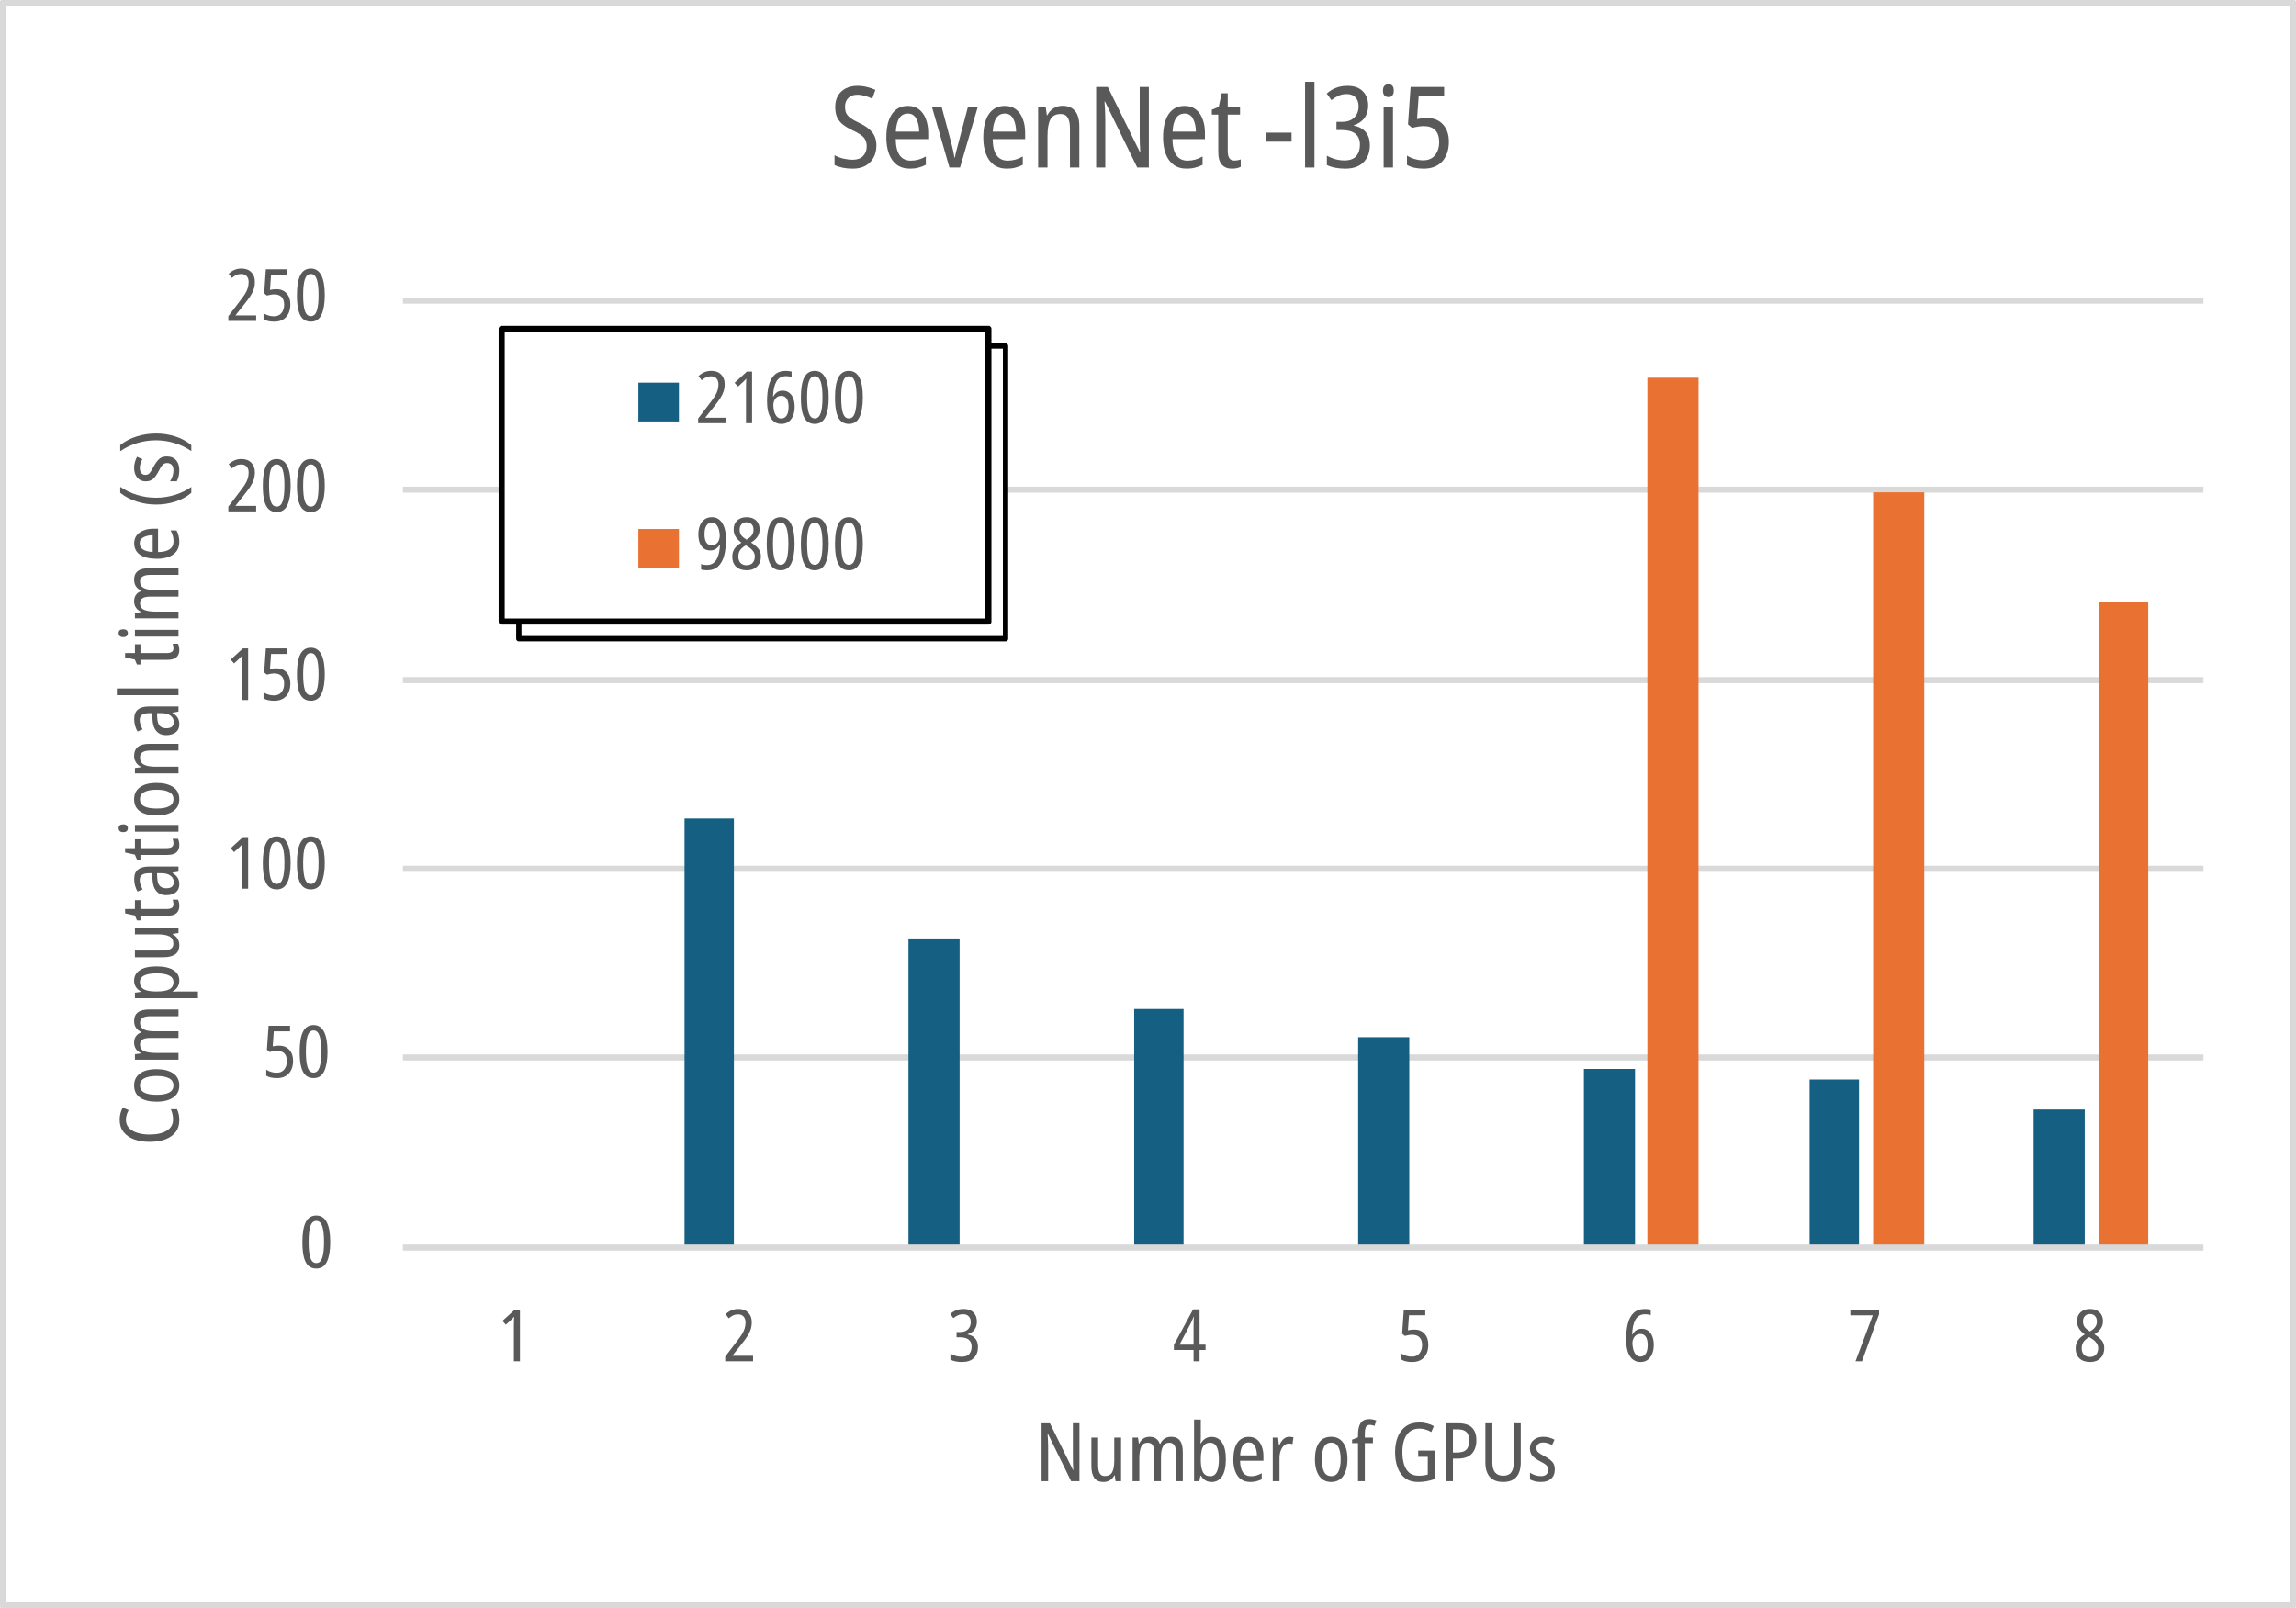<?xml version="1.0" encoding="UTF-8" standalone="no"?>
<svg
   width="1302"
   height="912"
   xml:space="preserve"
   overflow="hidden"
   version="1.1"
   id="svg52696"
   sodipodi:docname="sevennet-l3i5_time_en.svg"
   inkscape:version="1.2.1 (9c6d41e410, 2022-07-14)"
   xmlns:inkscape="http://www.inkscape.org/namespaces/inkscape"
   xmlns:sodipodi="http://sodipodi.sourceforge.net/DTD/sodipodi-0.dtd"
   xmlns="http://www.w3.org/2000/svg"
   xmlns:svg="http://www.w3.org/2000/svg"><sodipodi:namedview
     id="namedview52698"
     pagecolor="#ffffff"
     bordercolor="#666666"
     borderopacity="1.0"
     inkscape:showpageshadow="2"
     inkscape:pageopacity="0.0"
     inkscape:pagecheckerboard="0"
     inkscape:deskcolor="#d1d1d1"
     showgrid="false"
     inkscape:zoom="0.97465438"
     inkscape:cx="650.487"
     inkscape:cy="457.08511"
     inkscape:window-width="680"
     inkscape:window-height="480"
     inkscape:window-x="416"
     inkscape:window-y="416"
     inkscape:window-maximized="0"
     inkscape:current-layer="svg52696" /><defs
     id="defs52568"><filter
       id="fx0"
       x="-10%"
       y="-10%"
       width="120%"
       height="120%"
       filterUnits="userSpaceOnUse"
       primitiveUnits="userSpaceOnUse"><feComponentTransfer
         color-interpolation-filters="sRGB"
         id="feComponentTransfer52557"><feFuncR
           type="discrete"
           tableValues="0 0"
           id="feFuncR52549" /><feFuncG
           type="discrete"
           tableValues="0 0"
           id="feFuncG52551" /><feFuncB
           type="discrete"
           tableValues="0 0"
           id="feFuncB52553" /><feFuncA
           type="linear"
           slope="0.4"
           intercept="0"
           id="feFuncA52555" /></feComponentTransfer><feGaussianBlur
         stdDeviation="6.111 6.111"
         id="feGaussianBlur52559" /></filter><clipPath
       id="clip1"><rect
         x="4650"
         y="5757"
         width="1302"
         height="912"
         id="rect52562" /></clipPath><clipPath
       id="clip2"><path
         d="M4934.5 5943.5 4934.5 6109.5 5210.5 6109.5 5210.5 5943.5ZM4650 5757 5952 5757 5952 6669 4650 6669Z"
         fill-rule="evenodd"
         clip-rule="evenodd"
         id="path52565" /></clipPath></defs><g
     clip-path="url(#clip1)"
     transform="translate(-4650 -5757)"
     id="g52694"><path
       id="rect52570"
       style="fill:#ffffff"
       d="m 4651,5758 h 1299 v 909 H 4651 Z" /><g
       id="g52574"><path
         style="color:#000000;fill:#d9d9d9;stroke-linejoin:round;stroke-miterlimit:10;-inkscape-stroke:none"
         d="m 4878.5,5925.781 v 3.438 h 1021 v -3.438 z m 0,107.199 v 3.438 h 1021 v -3.438 z m 0,108 v 3.438 h 1021 v -3.438 z m 0,107.012 v 3.438 h 1021 v -3.438 z m 0,107 v 3.438 h 1021 v -3.438 z"
         id="path52572" /></g><g
       id="g52578"><path
         d="M5038.17 6221.2 5066.17 6221.2 5066.17 6464 5038.17 6464ZM5165.17 6289.21 5194.17 6289.21 5194.17 6464 5165.17 6464ZM5293.17 6329.21 5321.17 6329.21 5321.17 6464 5293.17 6464ZM5420.18 6345.21 5449.18 6345.21 5449.18 6464 5420.18 6464ZM5548.18 6363.21 5577.18 6363.21 5577.18 6464 5548.18 6464ZM5676.19 6369.21 5704.19 6369.21 5704.19 6464 5676.19 6464ZM5803.19 6386.21 5832.19 6386.21 5832.19 6464 5803.19 6464Z"
         fill="#156082"
         id="path52576" /></g><g
       id="g52582"><path
         d="M5584.18 5971.2 5613.18 5971.2 5613.18 6464 5584.18 6464ZM5712.19 6036.2 5741.19 6036.2 5741.19 6464 5712.19 6464ZM5840.19 6098.2 5868.19 6098.2 5868.19 6464 5840.19 6464Z"
         fill="#E97132"
         id="path52580" /></g><g
       id="g52586"><path
         style="color:#000000;fill:#d9d9d9;fill-rule:evenodd;stroke-linejoin:round;stroke-miterlimit:10;-inkscape-stroke:none"
         d="m 4878.5,6462.781 v 3.438 h 1021 v -3.438 z"
         id="path52584" /></g><g
       id="g52590"><g
         aria-label="0"
         transform="matrix(1 0 0 1 4819.72 6476)"
         id="text52588"
         style="font-stretch:semi-condensed;font-size:41px;font-family:'Aptos Narrow', 'Aptos Narrow_MSFontService', sans-serif;fill:#595959"><path
           d="m 17.548,-14.637 q 0,7.093 -1.845,11.07 Q 13.858,0.41 9.635,0.41 7.093,0.41 5.33,-1.025 3.567,-2.501 2.665,-5.781 1.763,-9.102 1.763,-14.637 q 0,-7.462 1.886,-11.234 1.927,-3.813 5.986,-3.813 3.977,0 5.945,3.813 1.968,3.813 1.968,11.234 z m -12.259,0 q 0,6.027 0.984,8.979 1.025,2.952 3.362,2.952 2.337,0 3.362,-2.952 1.025,-2.993 1.025,-8.979 0,-5.986 -1.025,-8.979 -1.025,-2.993 -3.362,-2.993 -2.337,0 -3.362,2.993 -0.984,2.952 -0.984,8.979 z"
           id="path52824" /></g></g><g
       id="g52594"><g
         aria-label="50"
         transform="matrix(1 0 0 1 4798.82 6368)"
         id="text52592"
         style="font-stretch:semi-condensed;font-size:41px;font-family:'Aptos Narrow', 'Aptos Narrow_MSFontService', sans-serif;fill:#595959"><path
           d="m 9.43,-17.999 q 3.69,0 5.822,2.378 2.132,2.337 2.132,6.232 0,4.428 -2.378,7.134 Q 12.628,0.41 8.2,0.41 4.428,0.41 2.173,-0.943 v -3.403 q 1.271,0.82 2.829,1.271 1.558,0.451 3.034,0.451 2.829,0 4.305,-1.845 1.517,-1.845 1.517,-4.756 0,-2.87 -1.435,-4.346 -1.435,-1.476 -4.182,-1.476 -1.025,0 -2.132,0.205 -1.107,0.164 -2.05,0.451 l -1.517,-1.271 0.943,-13.612 h 12.177 v 3.157 H 6.437 l -0.615,8.528 q 0.82,-0.164 1.722,-0.287 0.943,-0.123 1.886,-0.123 z"
           id="path52827" /><path
           d="m 36.9,-14.637 q 0,7.093 -1.845,11.07 -1.845,3.977 -6.068,3.977 -2.542,0 -4.305,-1.435 -1.763,-1.476 -2.665,-4.756 -0.902,-3.321 -0.902,-8.856 0,-7.462 1.886,-11.234 1.927,-3.813 5.986,-3.813 3.977,0 5.945,3.813 1.968,3.813 1.968,11.234 z m -12.259,0 q 0,6.027 0.984,8.979 1.025,2.952 3.362,2.952 2.337,0 3.362,-2.952 1.025,-2.993 1.025,-8.979 0,-5.986 -1.025,-8.979 -1.025,-2.993 -3.362,-2.993 -2.337,0 -3.362,2.993 -0.984,2.952 -0.984,8.979 z"
           id="path52829" /></g></g><g
       id="g52598"><g
         aria-label="100"
         transform="matrix(1 0 0 1 4777.92 6261)"
         id="text52596"
         style="font-stretch:semi-condensed;font-size:41px;font-family:'Aptos Narrow', 'Aptos Narrow_MSFontService', sans-serif;fill:#595959"><path
           d="M 12.792,0 H 9.348 v -19.926 q 0,-1.476 0.041,-2.747 0.041,-1.312 0.123,-2.624 -0.369,0.451 -0.861,0.943 -0.451,0.492 -1.148,1.148 l -2.706,2.46 -1.927,-2.173 6.97,-6.355 h 2.952 z"
           id="path52832" /><path
           d="m 36.9,-14.637 q 0,7.093 -1.845,11.07 -1.845,3.977 -6.068,3.977 -2.542,0 -4.305,-1.435 -1.763,-1.476 -2.665,-4.756 -0.902,-3.321 -0.902,-8.856 0,-7.462 1.886,-11.234 1.927,-3.813 5.986,-3.813 3.977,0 5.945,3.813 1.968,3.813 1.968,11.234 z m -12.259,0 q 0,6.027 0.984,8.979 1.025,2.952 3.362,2.952 2.337,0 3.362,-2.952 1.025,-2.993 1.025,-8.979 0,-5.986 -1.025,-8.979 -1.025,-2.993 -3.362,-2.993 -2.337,0 -3.362,2.993 -0.984,2.952 -0.984,8.979 z"
           id="path52834" /><path
           d="m 56.252,-14.637 q 0,7.093 -1.845,11.07 -1.845,3.977 -6.068,3.977 -2.542,0 -4.305,-1.435 -1.763,-1.476 -2.665,-4.756 -0.902,-3.321 -0.902,-8.856 0,-7.462 1.886,-11.234 1.927,-3.813 5.986,-3.813 3.977,0 5.945,3.813 1.968,3.813 1.968,11.234 z m -12.259,0 q 0,6.027 0.984,8.979 1.025,2.952 3.362,2.952 2.337,0 3.362,-2.952 1.025,-2.993 1.025,-8.979 0,-5.986 -1.025,-8.979 -1.025,-2.993 -3.362,-2.993 -2.337,0 -3.362,2.993 -0.984,2.952 -0.984,8.979 z"
           id="path52836" /></g></g><g
       id="g52602"><g
         aria-label="150"
         transform="matrix(1 0 0 1 4777.92 6154)"
         id="text52600"
         style="font-stretch:semi-condensed;font-size:41px;font-family:'Aptos Narrow', 'Aptos Narrow_MSFontService', sans-serif;fill:#595959"><path
           d="M 12.792,0 H 9.348 v -19.926 q 0,-1.476 0.041,-2.747 0.041,-1.312 0.123,-2.624 -0.369,0.451 -0.861,0.943 -0.451,0.492 -1.148,1.148 l -2.706,2.46 -1.927,-2.173 6.97,-6.355 h 2.952 z"
           id="path52839" /><path
           d="m 28.782,-17.999 q 3.69,0 5.822,2.378 2.132,2.337 2.132,6.232 0,4.428 -2.378,7.134 -2.378,2.665 -6.806,2.665 -3.772,0 -6.027,-1.353 v -3.403 q 1.271,0.82 2.829,1.271 1.558,0.451 3.034,0.451 2.829,0 4.305,-1.845 1.517,-1.845 1.517,-4.756 0,-2.87 -1.435,-4.346 -1.435,-1.476 -4.182,-1.476 -1.025,0 -2.132,0.205 -1.107,0.164 -2.05,0.451 l -1.517,-1.271 0.943,-13.612 h 12.177 v 3.157 h -9.225 l -0.615,8.528 q 0.82,-0.164 1.722,-0.287 0.943,-0.123 1.886,-0.123 z"
           id="path52841" /><path
           d="m 56.252,-14.637 q 0,7.093 -1.845,11.07 -1.845,3.977 -6.068,3.977 -2.542,0 -4.305,-1.435 -1.763,-1.476 -2.665,-4.756 -0.902,-3.321 -0.902,-8.856 0,-7.462 1.886,-11.234 1.927,-3.813 5.986,-3.813 3.977,0 5.945,3.813 1.968,3.813 1.968,11.234 z m -12.259,0 q 0,6.027 0.984,8.979 1.025,2.952 3.362,2.952 2.337,0 3.362,-2.952 1.025,-2.993 1.025,-8.979 0,-5.986 -1.025,-8.979 -1.025,-2.993 -3.362,-2.993 -2.337,0 -3.362,2.993 -0.984,2.952 -0.984,8.979 z"
           id="path52843" /></g></g><g
       id="g52606"><g
         aria-label="200"
         transform="matrix(1 0 0 1 4777.92 6047)"
         id="text52604"
         style="font-stretch:semi-condensed;font-size:41px;font-family:'Aptos Narrow', 'Aptos Narrow_MSFontService', sans-serif;fill:#595959"><path
           d="M 17.343,0 H 1.558 v -2.665 l 6.314,-8.282 q 1.886,-2.419 3.034,-4.182 1.148,-1.804 1.64,-3.403 0.533,-1.64 0.533,-3.526 0,-2.091 -1.107,-3.321 -1.107,-1.23 -3.116,-1.23 -1.558,0 -2.788,0.574 -1.189,0.533 -2.46,1.681 l -1.845,-2.378 q 1.64,-1.476 3.362,-2.214 1.722,-0.738 3.895,-0.738 3.526,0 5.535,2.05 2.05,2.05 2.05,5.412 0,2.337 -0.656,4.305 -0.656,1.927 -1.927,3.854 -1.271,1.927 -3.116,4.223 l -5.207,6.56 v 0.164 h 11.644 z"
           id="path52846" /><path
           d="m 36.9,-14.637 q 0,7.093 -1.845,11.07 -1.845,3.977 -6.068,3.977 -2.542,0 -4.305,-1.435 -1.763,-1.476 -2.665,-4.756 -0.902,-3.321 -0.902,-8.856 0,-7.462 1.886,-11.234 1.927,-3.813 5.986,-3.813 3.977,0 5.945,3.813 1.968,3.813 1.968,11.234 z m -12.259,0 q 0,6.027 0.984,8.979 1.025,2.952 3.362,2.952 2.337,0 3.362,-2.952 1.025,-2.993 1.025,-8.979 0,-5.986 -1.025,-8.979 -1.025,-2.993 -3.362,-2.993 -2.337,0 -3.362,2.993 -0.984,2.952 -0.984,8.979 z"
           id="path52848" /><path
           d="m 56.252,-14.637 q 0,7.093 -1.845,11.07 -1.845,3.977 -6.068,3.977 -2.542,0 -4.305,-1.435 -1.763,-1.476 -2.665,-4.756 -0.902,-3.321 -0.902,-8.856 0,-7.462 1.886,-11.234 1.927,-3.813 5.986,-3.813 3.977,0 5.945,3.813 1.968,3.813 1.968,11.234 z m -12.259,0 q 0,6.027 0.984,8.979 1.025,2.952 3.362,2.952 2.337,0 3.362,-2.952 1.025,-2.993 1.025,-8.979 0,-5.986 -1.025,-8.979 -1.025,-2.993 -3.362,-2.993 -2.337,0 -3.362,2.993 -0.984,2.952 -0.984,8.979 z"
           id="path52850" /></g></g><g
       id="g52610"><g
         aria-label="250"
         transform="matrix(1 0 0 1 4777.92 5939)"
         id="text52608"
         style="font-stretch:semi-condensed;font-size:41px;font-family:'Aptos Narrow', 'Aptos Narrow_MSFontService', sans-serif;fill:#595959"><path
           d="M 17.343,0 H 1.558 v -2.665 l 6.314,-8.282 q 1.886,-2.419 3.034,-4.182 1.148,-1.804 1.64,-3.403 0.533,-1.64 0.533,-3.526 0,-2.091 -1.107,-3.321 -1.107,-1.23 -3.116,-1.23 -1.558,0 -2.788,0.574 -1.189,0.533 -2.46,1.681 l -1.845,-2.378 q 1.64,-1.476 3.362,-2.214 1.722,-0.738 3.895,-0.738 3.526,0 5.535,2.05 2.05,2.05 2.05,5.412 0,2.337 -0.656,4.305 -0.656,1.927 -1.927,3.854 -1.271,1.927 -3.116,4.223 l -5.207,6.56 v 0.164 h 11.644 z"
           id="path52853" /><path
           d="m 28.782,-17.999 q 3.69,0 5.822,2.378 2.132,2.337 2.132,6.232 0,4.428 -2.378,7.134 -2.378,2.665 -6.806,2.665 -3.772,0 -6.027,-1.353 v -3.403 q 1.271,0.82 2.829,1.271 1.558,0.451 3.034,0.451 2.829,0 4.305,-1.845 1.517,-1.845 1.517,-4.756 0,-2.87 -1.435,-4.346 -1.435,-1.476 -4.182,-1.476 -1.025,0 -2.132,0.205 -1.107,0.164 -2.05,0.451 l -1.517,-1.271 0.943,-13.612 h 12.177 v 3.157 h -9.225 l -0.615,8.528 q 0.82,-0.164 1.722,-0.287 0.943,-0.123 1.886,-0.123 z"
           id="path52855" /><path
           d="m 56.252,-14.637 q 0,7.093 -1.845,11.07 -1.845,3.977 -6.068,3.977 -2.542,0 -4.305,-1.435 -1.763,-1.476 -2.665,-4.756 -0.902,-3.321 -0.902,-8.856 0,-7.462 1.886,-11.234 1.927,-3.813 5.986,-3.813 3.977,0 5.945,3.813 1.968,3.813 1.968,11.234 z m -12.259,0 q 0,6.027 0.984,8.979 1.025,2.952 3.362,2.952 2.337,0 3.362,-2.952 1.025,-2.993 1.025,-8.979 0,-5.986 -1.025,-8.979 -1.025,-2.993 -3.362,-2.993 -2.337,0 -3.362,2.993 -0.984,2.952 -0.984,8.979 z"
           id="path52857" /></g></g><g
       id="g52614"><g
         aria-label="1"
         transform="matrix(1 0 0 1 4932.07 6529)"
         id="text52612"
         style="font-stretch:semi-condensed;font-size:41px;font-family:'Aptos Narrow', 'Aptos Narrow_MSFontService', sans-serif;fill:#595959"><path
           d="M 12.792,0 H 9.348 v -19.926 q 0,-1.476 0.041,-2.747 0.041,-1.312 0.123,-2.624 -0.369,0.451 -0.861,0.943 -0.451,0.492 -1.148,1.148 l -2.706,2.46 -1.927,-2.173 6.97,-6.355 h 2.952 z"
           id="path52860" /></g></g><g
       id="g52618"><g
         aria-label="2"
         transform="matrix(1 0 0 1 5059.7 6529)"
         id="text52616"
         style="font-stretch:semi-condensed;font-size:41px;font-family:'Aptos Narrow', 'Aptos Narrow_MSFontService', sans-serif;fill:#595959"><path
           d="M 17.343,0 H 1.558 v -2.665 l 6.314,-8.282 q 1.886,-2.419 3.034,-4.182 1.148,-1.804 1.64,-3.403 0.533,-1.64 0.533,-3.526 0,-2.091 -1.107,-3.321 -1.107,-1.23 -3.116,-1.23 -1.558,0 -2.788,0.574 -1.189,0.533 -2.46,1.681 l -1.845,-2.378 q 1.64,-1.476 3.362,-2.214 1.722,-0.738 3.895,-0.738 3.526,0 5.535,2.05 2.05,2.05 2.05,5.412 0,2.337 -0.656,4.305 -0.656,1.927 -1.927,3.854 -1.271,1.927 -3.116,4.223 l -5.207,6.56 v 0.164 h 11.644 z"
           id="path52863" /></g></g><g
       id="g52622"><g
         aria-label="3"
         transform="matrix(1 0 0 1 5187.32 6529)"
         id="text52620"
         style="font-stretch:semi-condensed;font-size:41px;font-family:'Aptos Narrow', 'Aptos Narrow_MSFontService', sans-serif;fill:#595959"><path
           d="m 16.646,-22.509 q 0,2.665 -1.353,4.51 -1.353,1.845 -3.854,2.624 v 0.164 q 2.87,0.533 4.346,2.378 1.476,1.845 1.476,4.715 0,3.813 -2.296,6.191 Q 12.669,0.41 8.282,0.41 6.314,0.41 4.715,0.082 3.116,-0.205 1.64,-0.902 v -3.403 q 3.075,1.722 6.396,1.722 2.911,0 4.264,-1.558 1.353,-1.558 1.353,-4.141 0,-5.33 -6.642,-5.33 H 5.125 v -2.993 h 2.009 q 2.87,0 4.428,-1.517 1.599,-1.558 1.599,-4.059 0,-2.173 -1.148,-3.321 -1.107,-1.189 -3.157,-1.189 -1.722,0 -2.993,0.615 -1.271,0.574 -2.583,1.599 l -1.681,-2.419 q 1.599,-1.394 3.444,-2.091 1.845,-0.697 4.1,-0.697 3.608,0 5.535,1.968 1.968,1.968 1.968,5.207 z"
           id="path52866" /></g></g><g
       id="g52626"><g
         aria-label="4"
         transform="matrix(1 0 0 1 5314.95 6529)"
         id="text52624"
         style="font-stretch:semi-condensed;font-size:41px;font-family:'Aptos Narrow', 'Aptos Narrow_MSFontService', sans-serif;fill:#595959"><path
           d="M 18.696,-6.437 H 15.293 V 0 H 11.89 V -6.437 H 0.738 v -2.87 l 10.906,-20.172 h 3.649 V -9.43 h 3.403 z M 11.89,-9.43 v -10.578 q 0,-1.312 0.041,-2.747 0.041,-1.435 0.123,-2.46 H 11.89 q -0.328,0.902 -0.738,1.804 -0.369,0.861 -0.738,1.64 L 3.936,-9.43 Z"
           id="path52869" /></g></g><g
       id="g52630"><g
         aria-label="5"
         transform="matrix(1 0 0 1 5442.58 6529)"
         id="text52628"
         style="font-stretch:semi-condensed;font-size:41px;font-family:'Aptos Narrow', 'Aptos Narrow_MSFontService', sans-serif;fill:#595959"><path
           d="m 9.43,-17.999 q 3.69,0 5.822,2.378 2.132,2.337 2.132,6.232 0,4.428 -2.378,7.134 Q 12.628,0.41 8.2,0.41 4.428,0.41 2.173,-0.943 v -3.403 q 1.271,0.82 2.829,1.271 1.558,0.451 3.034,0.451 2.829,0 4.305,-1.845 1.517,-1.845 1.517,-4.756 0,-2.87 -1.435,-4.346 -1.435,-1.476 -4.182,-1.476 -1.025,0 -2.132,0.205 -1.107,0.164 -2.05,0.451 l -1.517,-1.271 0.943,-13.612 h 12.177 v 3.157 H 6.437 l -0.615,8.528 q 0.82,-0.164 1.722,-0.287 0.943,-0.123 1.886,-0.123 z"
           id="path52872" /></g></g><g
       id="g52634"><g
         aria-label="6"
         transform="matrix(1 0 0 1 5570.21 6529)"
         id="text52632"
         style="font-stretch:semi-condensed;font-size:41px;font-family:'Aptos Narrow', 'Aptos Narrow_MSFontService', sans-serif;fill:#595959"><path
           d="m 1.927,-12.464 q 0,-5.084 0.984,-8.938 0.984,-3.895 3.321,-6.068 2.378,-2.214 6.396,-2.214 0.861,0 1.681,0.123 0.861,0.123 1.558,0.287 v 3.075 q -1.353,-0.492 -3.116,-0.492 -3.772,0 -5.535,3.075 -1.722,3.075 -1.886,8.487 h 0.164 q 0.779,-1.517 2.091,-2.419 1.312,-0.902 3.198,-0.902 2.214,0 3.731,1.189 1.517,1.148 2.296,3.239 0.779,2.05 0.779,4.715 0,2.829 -0.902,5.043 -0.861,2.173 -2.542,3.444 -1.681,1.23 -4.141,1.23 -3.69,0 -5.904,-3.28 -2.173,-3.28 -2.173,-9.594 z m 8.036,9.799 q 1.927,0 3.034,-1.599 1.148,-1.64 1.148,-5.002 0,-3.034 -1.066,-4.633 -1.025,-1.599 -3.075,-1.599 -1.435,0 -2.46,0.738 -0.984,0.738 -1.517,1.927 -0.533,1.189 -0.533,2.46 0,1.722 0.451,3.526 0.451,1.763 1.435,2.993 0.984,1.189 2.583,1.189 z"
           id="path52875" /></g></g><g
       id="g52638"><g
         aria-label="7"
         transform="matrix(1 0 0 1 5697.84 6529)"
         id="text52636"
         style="font-stretch:semi-condensed;font-size:41px;font-family:'Aptos Narrow', 'Aptos Narrow_MSFontService', sans-serif;fill:#595959"><path
           d="m 4.346,0 9.799,-26.076 H 1.435 v -3.198 h 16.277 v 2.624 L 8.036,0 Z"
           id="path52878" /></g></g><g
       id="g52642"><g
         aria-label="8"
         transform="matrix(1 0 0 1 5825.47 6529)"
         id="text52640"
         style="font-stretch:semi-condensed;font-size:41px;font-family:'Aptos Narrow', 'Aptos Narrow_MSFontService', sans-serif;fill:#595959"><path
           d="m 9.717,-29.684 q 3.362,0 5.33,1.845 2.009,1.845 2.009,5.043 0,2.501 -1.312,4.346 -1.271,1.804 -3.567,3.116 2.419,1.476 4.018,3.28 1.599,1.804 1.599,4.592 0,3.526 -2.173,5.699 Q 13.448,0.41 9.84,0.41 5.863,0.41 3.69,-1.681 1.558,-3.772 1.558,-7.298 q 0,-2.706 1.353,-4.633 1.394,-1.927 3.854,-3.321 -2.132,-1.517 -3.28,-3.321 -1.148,-1.845 -1.148,-4.182 0,-3.239 2.05,-5.084 2.05,-1.845 5.33,-1.845 z m -0.082,2.87 q -1.763,0 -2.829,1.148 -1.066,1.107 -1.066,3.075 0,2.009 1.025,3.28 1.066,1.271 2.911,2.378 1.927,-1.107 2.911,-2.419 1.025,-1.312 1.025,-3.239 0,-1.968 -1.066,-3.075 -1.066,-1.148 -2.911,-1.148 z M 5.002,-7.298 q 0,2.091 1.189,3.485 1.189,1.353 3.485,1.353 2.296,0 3.485,-1.394 1.189,-1.394 1.189,-3.608 0,-1.722 -1.107,-3.116 -1.066,-1.435 -3.198,-2.665 l -0.779,-0.492 q -2.255,1.271 -3.28,2.788 -0.984,1.517 -0.984,3.649 z"
           id="path52881" /></g></g><g
       id="g52646"><g
         aria-label="Computational time (s)"
         transform="matrix(6.12323e-17 -1 1 6.12323e-17 4751.22 6407)"
         id="text52644"
         style="font-stretch:semi-condensed;font-size:46px;font-family:'Aptos Narrow', 'Aptos Narrow_MSFontService', sans-serif;fill:#595959"><path
           d="m 14.95,-29.808 q -2.806,0 -4.692,1.794 -1.84,1.794 -2.76,4.83 -0.92,3.036 -0.92,6.762 0,6.21 2.208,9.798 2.254,3.542 6.302,3.542 1.61,0 3.036,-0.322 1.472,-0.368 2.806,-0.92 v 3.496 q -1.334,0.644 -2.852,0.966 -1.518,0.322 -3.45,0.322 -3.864,0 -6.578,-2.024 -2.714,-2.07 -4.186,-5.842 -1.426,-3.818 -1.426,-9.062 0,-4.784 1.38,-8.602 1.38,-3.818 4.14,-6.026 2.806,-2.254 6.946,-2.254 3.864,0 6.992,1.748 l -1.472,3.358 q -1.196,-0.69 -2.576,-1.104 -1.334,-0.46 -2.898,-0.46 z"
           id="path52884" /><path
           d="m 43.654,-12.374 q 0,5.842 -2.346,9.338 -2.346,3.496 -6.946,3.496 -4.37,0 -6.762,-3.45 -2.392,-3.496 -2.392,-9.384 0,-6.118 2.3,-9.43 2.346,-3.358 6.946,-3.358 4.278,0 6.716,3.266 2.484,3.266 2.484,9.522 z m -14.536,0 q 0,4.646 1.288,7.084 1.288,2.438 4.048,2.438 2.714,0 4.002,-2.438 1.334,-2.438 1.334,-7.084 0,-4.646 -1.334,-7.038 -1.288,-2.438 -4.002,-2.438 -2.806,0 -4.094,2.438 -1.242,2.392 -1.242,7.038 z"
           id="path52886" /><path
           d="m 70.932,-25.162 q 3.358,0 4.968,2.162 1.61,2.116 1.61,6.578 V 0 h -3.818 v -15.87 q 0,-3.082 -0.966,-4.508 -0.92,-1.426 -2.76,-1.426 -2.622,0 -3.726,2.116 -1.104,2.07 -1.104,6.072 V 0 h -3.772 v -15.962 q 0,-3.082 -0.92,-4.462 -0.874,-1.38 -2.76,-1.38 -2.852,0 -3.864,2.438 -0.966,2.438 -0.966,6.486 V 0 h -3.818 v -24.702 h 3.082 l 0.46,3.358 h 0.23 q 0.874,-1.886 2.392,-2.852 1.518,-0.966 3.496,-0.966 2.3,0 3.726,1.104 1.472,1.058 2.024,2.898 h 0.276 q 1.886,-4.002 6.21,-4.002 z"
           id="path52888" /><path
           d="m 93.794,-25.162 q 3.864,0 5.98,3.22 2.162,3.174 2.162,9.568 0,6.164 -2.116,9.522 -2.116,3.312 -5.888,3.312 -2.116,0 -3.726,-1.012 -1.564,-1.012 -2.484,-2.714 h -0.184 q 0.092,0.92 0.138,1.886 0.046,0.92 0.046,1.656 V 11.04 h -3.818 v -35.742 h 3.128 l 0.46,3.358 h 0.23 q 1.012,-1.84 2.484,-2.806 1.518,-1.012 3.588,-1.012 z m -0.782,3.266 q -2.76,0 -4.002,2.162 -1.242,2.162 -1.288,6.624 v 0.874 q 0,4.784 1.242,7.084 1.242,2.3 4.094,2.3 2.484,0 3.68,-2.438 1.242,-2.438 1.242,-7.084 0,-4.6 -1.196,-7.038 -1.15,-2.484 -3.772,-2.484 z"
           id="path52890" /><path
           d="M 123.97,-24.702 V 0 h -3.128 l -0.46,-3.312 h -0.23 q -0.92,1.84 -2.53,2.806 -1.61,0.966 -3.542,0.966 -3.68,0 -5.336,-2.346 -1.61,-2.392 -1.61,-6.67 v -16.146 h 3.818 v 15.548 q 0,3.22 0.92,4.738 0.92,1.518 2.852,1.518 3.036,0 4.186,-2.162 1.196,-2.208 1.196,-6.578 v -13.064 z"
           id="path52892" /><path
           d="m 137.218,-2.852 q 1.334,0 2.576,-0.46 v 3.036 q -1.472,0.736 -3.634,0.736 -2.576,0 -4.048,-1.61 -1.472,-1.61 -1.472,-5.29 v -15.134 h -2.622 v -1.978 l 2.806,-1.196 1.196,-5.52 h 2.484 v 5.566 h 5.014 v 3.128 h -5.014 v 14.766 q 0,2.024 0.644,2.99 0.644,0.966 2.07,0.966 z"
           id="path52894" /><path
           d="m 151.432,-25.116 q 3.772,0 5.428,2.162 1.702,2.116 1.702,6.256 V 0 h -2.898 l -0.598,-3.45 h -0.138 q -1.15,1.978 -2.668,2.944 -1.472,0.966 -3.772,0.966 -2.99,0 -4.6,-2.07 -1.564,-2.116 -1.564,-5.29 0,-3.68 2.346,-5.658 2.346,-2.024 6.9,-2.208 l 3.22,-0.138 v -1.564 q 0,-2.944 -0.966,-4.232 -0.92,-1.288 -2.898,-1.288 -1.334,0 -2.668,0.46 -1.288,0.414 -2.668,1.15 l -1.196,-2.852 q 1.472,-0.874 3.266,-1.38 1.794,-0.506 3.772,-0.506 z m 3.358,12.926 -2.622,0.138 q -3.174,0.138 -4.554,1.426 -1.38,1.288 -1.38,3.68 0,2.208 0.92,3.266 0.966,1.012 2.53,1.012 2.3,0 3.68,-1.84 1.426,-1.84 1.426,-5.29 z"
           id="path52896" /><path
           d="m 171.718,-2.852 q 1.334,0 2.576,-0.46 v 3.036 q -1.472,0.736 -3.634,0.736 -2.576,0 -4.048,-1.61 -1.472,-1.61 -1.472,-5.29 v -15.134 h -2.622 v -1.978 l 2.806,-1.196 1.196,-5.52 h 2.484 v 5.566 h 5.014 v 3.128 h -5.014 v 14.766 q 0,2.024 0.644,2.99 0.644,0.966 2.07,0.966 z"
           id="path52898" /><path
           d="m 180.32,-33.948 q 2.162,0 2.162,2.622 0,1.288 -0.598,1.978 -0.552,0.644 -1.564,0.644 -1.012,0 -1.656,-0.644 -0.598,-0.69 -0.598,-1.978 0,-1.334 0.598,-1.978 0.644,-0.644 1.656,-0.644 z m 1.84,9.246 V 0 h -3.818 v -24.702 z"
           id="path52900" /><path
           d="m 205.988,-12.374 q 0,5.842 -2.346,9.338 -2.346,3.496 -6.946,3.496 -4.37,0 -6.762,-3.45 -2.392,-3.496 -2.392,-9.384 0,-6.118 2.3,-9.43 2.346,-3.358 6.946,-3.358 4.278,0 6.716,3.266 2.484,3.266 2.484,9.522 z m -14.536,0 q 0,4.646 1.288,7.084 1.288,2.438 4.048,2.438 2.714,0 4.002,-2.438 1.334,-2.438 1.334,-7.084 0,-4.646 -1.334,-7.038 -1.288,-2.438 -4.002,-2.438 -2.806,0 -4.094,2.438 -1.242,2.392 -1.242,7.038 z"
           id="path52902" /><path
           d="m 221.26,-25.162 q 3.404,0 5.152,2.116 1.748,2.07 1.748,6.486 V 0 h -3.818 v -15.916 q 0,-2.944 -0.92,-4.416 -0.874,-1.472 -2.898,-1.472 -2.944,0 -4.14,2.162 -1.196,2.162 -1.196,6.808 V 0 h -3.818 v -24.702 h 3.082 l 0.46,3.358 h 0.23 q 0.92,-1.84 2.53,-2.806 1.656,-1.012 3.588,-1.012 z"
           id="path52904" /><path
           d="m 242.19,-25.116 q 3.772,0 5.428,2.162 1.702,2.116 1.702,6.256 V 0 h -2.898 l -0.598,-3.45 h -0.138 q -1.15,1.978 -2.668,2.944 -1.472,0.966 -3.772,0.966 -2.99,0 -4.6,-2.07 -1.564,-2.116 -1.564,-5.29 0,-3.68 2.346,-5.658 2.346,-2.024 6.9,-2.208 l 3.22,-0.138 v -1.564 q 0,-2.944 -0.966,-4.232 -0.92,-1.288 -2.898,-1.288 -1.334,0 -2.668,0.46 -1.288,0.414 -2.668,1.15 l -1.196,-2.852 q 1.472,-0.874 3.266,-1.38 1.794,-0.506 3.772,-0.506 z m 3.358,12.926 -2.622,0.138 q -3.174,0.138 -4.554,1.426 -1.38,1.288 -1.38,3.68 0,2.208 0.92,3.266 0.966,1.012 2.53,1.012 2.3,0 3.68,-1.84 1.426,-1.84 1.426,-5.29 z"
           id="path52906" /><path
           d="m 259.578,0 h -3.818 v -34.96 h 3.818 z"
           id="path52908" /><path
           d="m 282.348,-2.852 q 1.334,0 2.576,-0.46 v 3.036 q -1.472,0.736 -3.634,0.736 -2.576,0 -4.048,-1.61 -1.472,-1.61 -1.472,-5.29 v -15.134 h -2.622 v -1.978 l 2.806,-1.196 1.196,-5.52 h 2.484 v 5.566 h 5.014 v 3.128 h -5.014 v 14.766 q 0,2.024 0.644,2.99 0.644,0.966 2.07,0.966 z"
           id="path52910" /><path
           d="m 290.95,-33.948 q 2.162,0 2.162,2.622 0,1.288 -0.598,1.978 -0.552,0.644 -1.564,0.644 -1.012,0 -1.656,-0.644 -0.598,-0.69 -0.598,-1.978 0,-1.334 0.598,-1.978 0.644,-0.644 1.656,-0.644 z m 1.84,9.246 V 0 h -3.818 v -24.702 z"
           id="path52912" /><path
           d="m 321.218,-25.162 q 3.358,0 4.968,2.162 1.61,2.116 1.61,6.578 V 0 h -3.818 v -15.87 q 0,-3.082 -0.966,-4.508 -0.92,-1.426 -2.76,-1.426 -2.622,0 -3.726,2.116 -1.104,2.07 -1.104,6.072 V 0 h -3.772 v -15.962 q 0,-3.082 -0.92,-4.462 -0.874,-1.38 -2.76,-1.38 -2.852,0 -3.864,2.438 -0.966,2.438 -0.966,6.486 V 0 h -3.818 v -24.702 h 3.082 l 0.46,3.358 h 0.23 q 0.874,-1.886 2.392,-2.852 1.518,-0.966 3.496,-0.966 2.3,0 3.726,1.104 1.472,1.058 2.024,2.898 h 0.276 q 1.886,-4.002 6.21,-4.002 z"
           id="path52914" /><path
           d="m 341.872,-25.116 q 2.714,0 4.554,1.426 1.84,1.426 2.76,3.91 0.966,2.484 0.966,5.612 v 2.576 h -13.248 q 0.138,8.786 6.164,8.786 3.174,0 6.118,-1.702 v 3.404 q -1.472,0.782 -3.036,1.15 -1.518,0.414 -3.404,0.414 -3.266,0 -5.428,-1.61 -2.116,-1.61 -3.174,-4.462 -1.058,-2.852 -1.058,-6.578 0,-6.21 2.254,-9.568 2.3,-3.358 6.532,-3.358 z m 0,3.128 q -4.508,0 -4.922,7.36 h 9.522 q -0.046,-3.082 -1.15,-5.198 -1.104,-2.162 -3.45,-2.162 z"
           id="path52916" /><path
           d="m 363.86,-12.696 q 0,-5.75 1.702,-10.994 1.702,-5.29 4.922,-9.338 h 3.404 q -3.036,4.462 -4.6,9.66 -1.564,5.152 -1.564,10.626 0,5.382 1.564,10.58 1.564,5.152 4.554,9.43 h -3.358 q -3.312,-3.956 -4.968,-9.108 -1.656,-5.152 -1.656,-10.856 z"
           id="path52918" /><path
           d="m 391.138,-6.67 q 0,3.45 -2.116,5.29 -2.07,1.84 -5.75,1.84 -1.978,0 -3.542,-0.414 -1.518,-0.414 -2.668,-1.012 v -3.818 q 1.15,0.782 2.806,1.38 1.656,0.552 3.358,0.552 2.07,0 3.128,-0.966 1.058,-0.966 1.058,-2.668 0,-1.426 -0.966,-2.438 -0.966,-1.012 -3.496,-2.254 -2.714,-1.38 -4.324,-2.944 -1.61,-1.61 -1.61,-4.508 0,-2.99 2.116,-4.738 2.116,-1.794 5.52,-1.794 1.748,0 3.312,0.46 1.564,0.414 2.99,1.196 l -1.38,3.036 q -1.15,-0.644 -2.392,-1.058 -1.242,-0.414 -2.576,-0.414 -1.84,0 -2.898,0.874 -1.012,0.828 -1.012,2.3 0,1.472 1.012,2.392 1.058,0.92 3.634,2.254 2.668,1.426 4.232,3.036 1.564,1.564 1.564,4.416 z"
           id="path52920" /><path
           d="m 404.156,-12.696 q 0,5.658 -1.656,10.856 -1.656,5.152 -4.922,9.108 h -3.404 q 2.99,-4.324 4.554,-9.476 1.564,-5.198 1.564,-10.534 0,-5.52 -1.564,-10.672 -1.564,-5.198 -4.6,-9.614 h 3.45 q 3.266,4.048 4.922,9.384 1.656,5.29 1.656,10.948 z"
           id="path52922" /></g></g><g
       id="g52650"><g
         aria-label="Number of GPUs"
         transform="matrix(1 0 0 1 5236.97 6597)"
         id="text52648"
         style="font-stretch:semi-condensed;font-size:46px;font-family:'Aptos Narrow', 'Aptos Narrow_MSFontService', sans-serif;fill:#595959"><path
           d="M 25.162,0 H 20.424 L 7.268,-26.91 H 7.084 q 0.138,1.794 0.23,3.68 0.092,1.886 0.092,3.634 V 0 H 3.68 v -32.844 h 4.738 l 13.11,26.588 h 0.138 q -0.092,-1.748 -0.184,-3.68 -0.046,-1.978 -0.046,-3.588 v -19.32 h 3.726 z"
           id="path52925" /><path
           d="M 48.76,-24.702 V 0 h -3.128 l -0.46,-3.312 h -0.23 q -0.92,1.84 -2.53,2.806 -1.61,0.966 -3.542,0.966 -3.68,0 -5.336,-2.346 -1.61,-2.392 -1.61,-6.67 v -16.146 h 3.818 v 15.548 q 0,3.22 0.92,4.738 0.92,1.518 2.852,1.518 3.036,0 4.186,-2.162 1.196,-2.208 1.196,-6.578 v -13.064 z"
           id="path52927" /><path
           d="m 77.188,-25.162 q 3.358,0 4.968,2.162 1.61,2.116 1.61,6.578 V 0 h -3.818 v -15.87 q 0,-3.082 -0.966,-4.508 -0.92,-1.426 -2.76,-1.426 -2.622,0 -3.726,2.116 -1.104,2.07 -1.104,6.072 V 0 h -3.772 v -15.962 q 0,-3.082 -0.92,-4.462 -0.874,-1.38 -2.76,-1.38 -2.852,0 -3.864,2.438 -0.966,2.438 -0.966,6.486 V 0 h -3.818 v -24.702 h 3.082 l 0.46,3.358 h 0.23 q 0.874,-1.886 2.392,-2.852 1.518,-0.966 3.496,-0.966 2.3,0 3.726,1.104 1.472,1.058 2.024,2.898 h 0.276 q 1.886,-4.002 6.21,-4.002 z"
           id="path52929" /><path
           d="m 93.978,-34.96 v 9.522 q 0,1.012 -0.046,2.07 -0.046,1.012 -0.138,1.932 h 0.23 q 1.012,-1.748 2.484,-2.714 1.518,-0.966 3.542,-0.966 3.864,0 5.98,3.22 2.162,3.22 2.162,9.522 0,6.256 -2.116,9.568 -2.116,3.266 -5.888,3.266 -2.116,0 -3.634,-0.92 -1.472,-0.92 -2.53,-2.668 h -0.276 L 93.15,0 h -2.99 v -34.96 z m 5.29,13.156 q -2.07,0 -3.22,1.15 -1.15,1.15 -1.61,3.22 -0.46,2.07 -0.46,4.83 v 0.644 q 0,4.6 1.242,6.9 1.288,2.254 4.14,2.254 4.876,0 4.876,-9.614 0,-4.646 -1.196,-6.992 -1.196,-2.392 -3.772,-2.392 z"
           id="path52931" /><path
           d="m 121.21,-25.116 q 2.714,0 4.554,1.426 1.84,1.426 2.76,3.91 0.966,2.484 0.966,5.612 v 2.576 h -13.248 q 0.138,8.786 6.164,8.786 3.174,0 6.118,-1.702 v 3.404 q -1.472,0.782 -3.036,1.15 -1.518,0.414 -3.404,0.414 -3.266,0 -5.428,-1.61 -2.116,-1.61 -3.174,-4.462 -1.058,-2.852 -1.058,-6.578 0,-6.21 2.254,-9.568 2.3,-3.358 6.532,-3.358 z m 0,3.128 q -4.508,0 -4.922,7.36 h 9.522 q -0.046,-3.082 -1.15,-5.198 -1.104,-2.162 -3.45,-2.162 z"
           id="path52933" /><path
           d="m 144.164,-25.162 q 0.552,0 1.15,0.092 0.598,0.046 1.196,0.23 l -0.552,3.818 q -0.46,-0.184 -1.012,-0.23 -0.506,-0.092 -1.058,-0.092 -1.518,0 -2.714,1.104 -1.196,1.058 -1.886,2.944 -0.69,1.886 -0.69,4.324 V 0 h -3.818 v -24.702 h 3.036 l 0.46,4.324 h 0.23 q 0.92,-2.116 2.3,-3.45 1.426,-1.334 3.358,-1.334 z"
           id="path52935" /><path
           d="m 177.146,-12.374 q 0,5.842 -2.346,9.338 -2.346,3.496 -6.946,3.496 -4.37,0 -6.762,-3.45 -2.392,-3.496 -2.392,-9.384 0,-6.118 2.3,-9.43 2.346,-3.358 6.946,-3.358 4.278,0 6.716,3.266 2.484,3.266 2.484,9.522 z m -14.536,0 q 0,4.646 1.288,7.084 1.288,2.438 4.048,2.438 2.714,0 4.002,-2.438 1.334,-2.438 1.334,-7.084 0,-4.646 -1.334,-7.038 -1.288,-2.438 -4.002,-2.438 -2.806,0 -4.094,2.438 -1.242,2.392 -1.242,7.038 z"
           id="path52937" /><path
           d="m 191.59,-21.574 h -4.6 V 0 h -3.864 v -21.574 h -3.358 v -1.932 l 3.358,-1.334 v -1.426 q 0,-4.416 1.472,-6.67 1.472,-2.254 4.876,-2.254 1.15,0 2.116,0.23 0.966,0.184 1.886,0.552 l -0.966,3.036 q -0.69,-0.184 -1.38,-0.368 -0.644,-0.184 -1.334,-0.184 -1.564,0 -2.208,1.242 -0.598,1.242 -0.598,4.324 v 1.656 h 4.6 z"
           id="path52939" /><path
           d="m 217.258,-17.342 h 9.292 v 16.146 q -4.416,1.656 -9.476,1.656 -4.324,0 -7.222,-2.162 -2.852,-2.162 -4.278,-5.98 -1.426,-3.818 -1.426,-8.786 0,-4.968 1.564,-8.74 1.564,-3.818 4.6,-5.934 3.082,-2.162 7.636,-2.162 2.254,0 4.324,0.552 2.07,0.506 3.864,1.518 l -1.426,3.358 q -1.564,-0.92 -3.312,-1.426 -1.702,-0.506 -3.45,-0.506 -4.646,0 -7.176,3.496 -2.484,3.496 -2.484,9.89 0,3.818 0.92,6.854 0.966,3.036 2.99,4.784 2.07,1.702 5.382,1.702 2.99,0 5.106,-0.69 V -13.8 h -5.428 z"
           id="path52941" /><path
           d="m 239.844,-32.844 q 5.336,0 7.866,2.438 2.53,2.438 2.53,7.268 0,4.738 -2.576,7.544 -2.53,2.806 -8.096,2.806 h -2.622 V 0 h -3.956 v -32.844 z m -0.184,3.45 h -2.714 v 13.156 h 2.208 q 3.68,0 5.336,-1.564 1.656,-1.61 1.656,-5.244 0,-3.358 -1.564,-4.83 -1.564,-1.518 -4.922,-1.518 z"
           id="path52943" /><path
           d="m 275.402,-32.844 v 22.172 q 0,5.428 -2.484,8.28 -2.484,2.852 -7.544,2.852 -4.876,0 -7.452,-2.806 -2.576,-2.852 -2.576,-8.326 v -22.172 h 3.956 v 22.218 q 0,3.864 1.564,5.704 1.564,1.84 4.6,1.84 3.082,0 4.508,-1.886 1.472,-1.886 1.472,-5.704 v -22.172 z"
           id="path52945" /><path
           d="m 294.722,-6.67 q 0,3.45 -2.116,5.29 -2.07,1.84 -5.75,1.84 -1.978,0 -3.542,-0.414 -1.518,-0.414 -2.668,-1.012 v -3.818 q 1.15,0.782 2.806,1.38 1.656,0.552 3.358,0.552 2.07,0 3.128,-0.966 1.058,-0.966 1.058,-2.668 0,-1.426 -0.966,-2.438 -0.966,-1.012 -3.496,-2.254 -2.714,-1.38 -4.324,-2.944 -1.61,-1.61 -1.61,-4.508 0,-2.99 2.116,-4.738 2.116,-1.794 5.52,-1.794 1.748,0 3.312,0.46 1.564,0.414 2.99,1.196 l -1.38,3.036 q -1.15,-0.644 -2.392,-1.058 -1.242,-0.414 -2.576,-0.414 -1.84,0 -2.898,0.874 -1.012,0.828 -1.012,2.3 0,1.472 1.012,2.392 1.058,0.92 3.634,2.254 2.668,1.426 4.232,3.036 1.564,1.564 1.564,4.416 z"
           id="path52947" /></g></g><g
       id="g52654"><g
         aria-label="SevenNet"
         transform="matrix(1 0 0 1 5120.56 5852)"
         id="text52652"
         style="font-stretch:semi-condensed;font-size:64px;font-family:'Aptos Narrow', 'Aptos Narrow_MSFontService', sans-serif;fill:#595959"><path
           d="m 26.432,-12.416 q 0,3.904 -1.664,6.848 -1.6,2.944 -4.608,4.608 -3.008,1.6 -7.04,1.6 -6.208,0 -10.432,-2.048 v -5.568 q 2.176,1.216 4.992,1.92 2.816,0.64 5.376,0.64 3.776,0 5.824,-2.112 2.048,-2.176 2.048,-5.376 0,-2.24 -0.768,-3.776 -0.768,-1.536 -2.56,-2.816 -1.792,-1.28 -4.864,-2.688 -3.072,-1.472 -5.248,-3.136 -2.176,-1.728 -3.328,-4.096 -1.088,-2.432 -1.088,-6.016 0,-3.584 1.536,-6.272 1.6,-2.688 4.416,-4.16 2.88,-1.472 6.592,-1.472 2.944,0 5.568,0.704 2.624,0.64 4.672,1.6 l -1.792,4.992 q -2.048,-1.024 -4.224,-1.6 -2.112,-0.64 -4.16,-0.64 -3.392,0 -5.248,1.92 -1.792,1.856 -1.792,4.8 0,2.304 0.704,3.84 0.768,1.472 2.496,2.752 1.728,1.216 4.736,2.624 4.928,2.304 7.36,5.248 2.496,2.944 2.496,7.68 z"
           id="path52950" /><path
           d="m 44.288,-34.944 q 3.776,0 6.336,1.984 2.56,1.984 3.84,5.44 1.344,3.456 1.344,7.808 v 3.584 h -18.432 q 0.192,12.224 8.576,12.224 4.416,0 8.512,-2.368 v 4.736 q -2.048,1.088 -4.224,1.6 -2.112,0.576 -4.736,0.576 -4.544,0 -7.552,-2.24 -2.944,-2.24 -4.416,-6.208 -1.472,-3.968 -1.472,-9.152 0,-8.64 3.136,-13.312 3.2,-4.672 9.088,-4.672 z m 0,4.352 q -6.272,0 -6.848,10.24 h 13.248 q -0.064,-4.288 -1.6,-7.232 -1.536,-3.008 -4.8,-3.008 z"
           id="path52952" /><path
           d="m 67.84,0 -9.92,-34.368 h 5.504 l 5.44,20.352 q 0.512,1.984 1.024,4.224 0.512,2.176 0.832,4.16 h 0.256 q 0.128,-1.28 0.64,-3.264 0.512,-2.048 1.088,-4.16 l 5.632,-21.312 h 5.568 L 73.856,0 Z"
           id="path52954" /><path
           d="m 99.264,-34.944 q 3.776,0 6.336,1.984 2.56,1.984 3.84,5.44 1.344,3.456 1.344,7.808 v 3.584 H 92.352 q 0.192,12.224 8.576,12.224 4.416,0 8.512,-2.368 v 4.736 q -2.048,1.088 -4.224,1.6 -2.112,0.576 -4.736,0.576 -4.544,0 -7.552,-2.24 -2.944,-2.24 -4.416,-6.208 -1.472,-3.968 -1.472,-9.152 0,-8.64 3.136,-13.312 3.2,-4.672 9.088,-4.672 z m 0,4.352 q -6.272,0 -6.848,10.24 h 13.248 q -0.064,-4.288 -1.6,-7.232 -1.536,-3.008 -4.8,-3.008 z"
           id="path52956" /><path
           d="m 131.904,-35.008 q 4.736,0 7.168,2.944 2.432,2.88 2.432,9.024 V 0 h -5.312 v -22.144 q 0,-4.096 -1.28,-6.144 -1.216,-2.048 -4.032,-2.048 -4.096,0 -5.76,3.008 -1.664,3.008 -1.664,9.472 V 0 h -5.312 v -34.368 h 4.288 l 0.64,4.672 h 0.32 q 1.28,-2.56 3.52,-3.904 2.304,-1.408 4.992,-1.408 z"
           id="path52958" /><path
           d="m 180.928,0 h -6.592 l -18.304,-37.44 h -0.256 q 0.192,2.496 0.32,5.12 0.128,2.624 0.128,5.056 V 0 h -5.184 v -45.696 h 6.592 l 18.24,36.992 h 0.192 q -0.128,-2.432 -0.256,-5.12 -0.064,-2.752 -0.064,-4.992 v -26.88 h 5.184 z"
           id="path52960" /><path
           d="m 201.216,-34.944 q 3.776,0 6.336,1.984 2.56,1.984 3.84,5.44 1.344,3.456 1.344,7.808 v 3.584 h -18.432 q 0.192,12.224 8.576,12.224 4.416,0 8.512,-2.368 v 4.736 q -2.048,1.088 -4.224,1.6 -2.112,0.576 -4.736,0.576 -4.544,0 -7.552,-2.24 -2.944,-2.24 -4.416,-6.208 -1.472,-3.968 -1.472,-9.152 0,-8.64 3.136,-13.312 3.2,-4.672 9.088,-4.672 z m 0,4.352 q -6.272,0 -6.848,10.24 h 13.248 q -0.064,-4.288 -1.6,-7.232 -1.536,-3.008 -4.8,-3.008 z"
           id="path52962" /><path
           d="m 229.44,-3.968 q 1.856,0 3.584,-0.64 v 4.224 q -2.048,1.024 -5.056,1.024 -3.584,0 -5.632,-2.24 -2.048,-2.24 -2.048,-7.36 v -21.056 h -3.648 v -2.752 l 3.904,-1.664 1.664,-7.68 h 3.456 v 7.744 h 6.976 v 4.352 h -6.976 v 20.544 q 0,2.816 0.896,4.16 0.896,1.344 2.88,1.344 z"
           id="path52964" /></g></g><g
       id="g52658"><g
         aria-label="-"
         transform="matrix(1 0 0 1 5365.9 5852)"
         id="text52656"
         style="font-stretch:semi-condensed;font-size:64px;font-family:'Aptos Narrow', 'Aptos Narrow_MSFontService', sans-serif;fill:#595959"><path
           d="m 1.984,-14.656 v -5.12 h 14.528 v 5.12 z"
           id="path52967" /></g></g><g
       id="g52662"><g
         aria-label="l3i5"
         transform="matrix(1 0 0 1 5385.54 5852)"
         id="text52660"
         style="font-stretch:semi-condensed;font-size:64px;font-family:'Aptos Narrow', 'Aptos Narrow_MSFontService', sans-serif;fill:#595959"><path
           d="M 9.856,0 H 4.544 v -48.64 h 5.312 z"
           id="path52970" /><path
           d="m 40.32,-35.136 q 0,4.16 -2.112,7.04 -2.112,2.88 -6.016,4.096 v 0.256 q 4.48,0.832 6.784,3.712 2.304,2.88 2.304,7.36 0,5.952 -3.584,9.664 -3.584,3.648 -10.432,3.648 -3.072,0 -5.568,-0.512 -2.496,-0.448 -4.8,-1.536 V -6.72 q 4.8,2.688 9.984,2.688 4.544,0 6.656,-2.432 2.112,-2.432 2.112,-6.464 0,-8.32 -10.368,-8.32 h -2.944 v -4.672 h 3.136 q 4.48,0 6.912,-2.368 2.496,-2.432 2.496,-6.336 0,-3.392 -1.792,-5.184 -1.728,-1.856 -4.928,-1.856 -2.688,0 -4.672,0.96 -1.984,0.896 -4.032,2.496 l -2.624,-3.776 q 2.496,-2.176 5.376,-3.264 2.88,-1.088 6.4,-1.088 5.632,0 8.64,3.072 3.072,3.072 3.072,8.128 z"
           id="path52972" /><path
           d="m 51.84,-47.232 q 3.008,0 3.008,3.648 0,1.792 -0.832,2.752 -0.768,0.896 -2.176,0.896 -1.408,0 -2.304,-0.896 -0.832,-0.96 -0.832,-2.752 0,-1.856 0.832,-2.752 0.896,-0.896 2.304,-0.896 z m 2.56,12.864 V 0 h -5.312 v -34.368 z"
           id="path52974" /><path
           d="m 73.664,-28.096 q 5.76,0 9.088,3.712 3.328,3.648 3.328,9.728 0,6.912 -3.712,11.136 -3.712,4.16 -10.624,4.16 -5.888,0 -9.408,-2.112 v -5.312 q 1.984,1.28 4.416,1.984 2.432,0.704 4.736,0.704 4.416,0 6.72,-2.88 2.368,-2.88 2.368,-7.424 0,-4.48 -2.24,-6.784 -2.24,-2.304 -6.528,-2.304 -1.6,0 -3.328,0.32 -1.728,0.256 -3.2,0.704 l -2.368,-1.984 1.472,-21.248 h 19.008 v 4.928 h -14.4 l -0.96,13.312 q 1.28,-0.256 2.688,-0.448 1.472,-0.192 2.944,-0.192 z"
           id="path52976" /></g></g><g
       id="g52674"><g
         clip-path="url(#clip2)"
         id="g52670"><g
           filter="url(#fx0)"
           transform="translate(4923 5932)"
           id="g52668"><g
             id="g52666"><g
               id="rect52664"><path
                 style="color:#000000;fill:#ffffff;stroke-width:3;stroke-linejoin:round;stroke-miterlimit:10;-inkscape-stroke:none"
                 d="m 21.223,21.223 h 276 v 166 h -276 z"
                 id="path53158" /><path
                 style="color:#000000;fill:#000000;stroke-linejoin:round;stroke-miterlimit:10;-inkscape-stroke:none"
                 d="m 21.223,19.723 a 1.5,1.5 0 0 0 -1.5,1.5 V 187.223 a 1.5,1.5 0 0 0 1.5,1.5 H 297.223 a 1.5,1.5 0 0 0 1.5,-1.5 V 21.223 a 1.5,1.5 0 0 0 -1.5,-1.5 z m 1.5,3 H 295.723 V 185.723 H 22.723 Z"
                 id="path53160" /></g></g></g></g><g
         id="rect52672"><path
           style="color:#000000;fill:#ffffff;stroke-width:3.438;stroke-linejoin:round;stroke-miterlimit:10;-inkscape-stroke:none"
           d="m 4934.5,5943.5 h 276 v 166 h -276 z"
           id="path53164" /><path
           style="color:#000000;fill:#000000;stroke-linejoin:round;stroke-miterlimit:10;-inkscape-stroke:none"
           d="m 4934.5,5941.781 a 1.719,1.719 0 0 0 -1.719,1.719 v 166 a 1.719,1.719 0 0 0 1.719,1.719 h 276 a 1.719,1.719 0 0 0 1.719,-1.719 v -166 a 1.719,1.719 0 0 0 -1.719,-1.719 z m 1.719,3.438 h 272.562 v 162.562 h -272.562 z"
           id="path53166" /></g></g><g
       id="g52678"><path
         id="rect52676"
         style="fill:#156082"
         d="m 5012,5974 h 23 v 22 h -23 z" /></g><g
       id="g52682"><g
         aria-label="21600"
         transform="matrix(1 0 0 1 5044.34 5997)"
         id="text52680"
         style="font-stretch:semi-condensed;font-size:41px;font-family:'Aptos Narrow', 'Aptos Narrow_MSFontService', sans-serif;fill:#595959"><path
           d="M 17.343,0 H 1.558 v -2.665 l 6.314,-8.282 q 1.886,-2.419 3.034,-4.182 1.148,-1.804 1.64,-3.403 0.533,-1.64 0.533,-3.526 0,-2.091 -1.107,-3.321 -1.107,-1.23 -3.116,-1.23 -1.558,0 -2.788,0.574 -1.189,0.533 -2.46,1.681 l -1.845,-2.378 q 1.64,-1.476 3.362,-2.214 1.722,-0.738 3.895,-0.738 3.526,0 5.535,2.05 2.05,2.05 2.05,5.412 0,2.337 -0.656,4.305 -0.656,1.927 -1.927,3.854 -1.271,1.927 -3.116,4.223 l -5.207,6.56 v 0.164 h 11.644 z"
           id="path52982" /><path
           d="m 32.144,0 h -3.444 v -19.926 q 0,-1.476 0.041,-2.747 0.041,-1.312 0.123,-2.624 -0.369,0.451 -0.861,0.943 -0.451,0.492 -1.148,1.148 l -2.706,2.46 -1.927,-2.173 6.97,-6.355 h 2.952 z"
           id="path52984" /><path
           d="m 40.631,-12.464 q 0,-5.084 0.984,-8.938 0.984,-3.895 3.321,-6.068 2.378,-2.214 6.396,-2.214 0.861,0 1.681,0.123 0.861,0.123 1.558,0.287 v 3.075 q -1.353,-0.492 -3.116,-0.492 -3.772,0 -5.535,3.075 -1.722,3.075 -1.886,8.487 h 0.164 q 0.779,-1.517 2.091,-2.419 1.312,-0.902 3.198,-0.902 2.214,0 3.731,1.189 1.517,1.148 2.296,3.239 0.779,2.05 0.779,4.715 0,2.829 -0.902,5.043 -0.861,2.173 -2.542,3.444 -1.681,1.23 -4.141,1.23 -3.69,0 -5.904,-3.28 -2.173,-3.28 -2.173,-9.594 z m 8.036,9.799 q 1.927,0 3.034,-1.599 1.148,-1.64 1.148,-5.002 0,-3.034 -1.066,-4.633 -1.025,-1.599 -3.075,-1.599 -1.435,0 -2.46,0.738 -0.984,0.738 -1.517,1.927 -0.533,1.189 -0.533,2.46 0,1.722 0.451,3.526 0.451,1.763 1.435,2.993 0.984,1.189 2.583,1.189 z"
           id="path52986" /><path
           d="m 75.604,-14.637 q 0,7.093 -1.845,11.07 -1.845,3.977 -6.068,3.977 -2.542,0 -4.305,-1.435 -1.763,-1.476 -2.665,-4.756 -0.902,-3.321 -0.902,-8.856 0,-7.462 1.886,-11.234 1.927,-3.813 5.986,-3.813 3.977,0 5.945,3.813 1.968,3.813 1.968,11.234 z m -12.259,0 q 0,6.027 0.984,8.979 1.025,2.952 3.362,2.952 2.337,0 3.362,-2.952 1.025,-2.993 1.025,-8.979 0,-5.986 -1.025,-8.979 -1.025,-2.993 -3.362,-2.993 -2.337,0 -3.362,2.993 -0.984,2.952 -0.984,8.979 z"
           id="path52988" /><path
           d="m 94.956,-14.637 q 0,7.093 -1.845,11.07 -1.845,3.977 -6.068,3.977 -2.542,0 -4.305,-1.435 -1.763,-1.476 -2.665,-4.756 -0.902,-3.321 -0.902,-8.856 0,-7.462 1.886,-11.234 1.927,-3.813 5.986,-3.813 3.977,0 5.945,3.813 1.968,3.813 1.968,11.234 z m -12.259,0 q 0,6.027 0.984,8.979 1.025,2.952 3.362,2.952 2.337,0 3.362,-2.952 1.025,-2.993 1.025,-8.979 0,-5.986 -1.025,-8.979 -1.025,-2.993 -3.362,-2.993 -2.337,0 -3.362,2.993 -0.984,2.952 -0.984,8.979 z"
           id="path52990" /></g></g><g
       id="g52686"><path
         id="rect52684"
         style="fill:#e97132"
         d="m 5012,6057 h 23 v 22 h -23 z" /></g><g
       id="g52690"><g
         aria-label="98000"
         transform="matrix(1 0 0 1 5044.34 6080)"
         id="text52688"
         style="font-stretch:semi-condensed;font-size:41px;font-family:'Aptos Narrow', 'Aptos Narrow_MSFontService', sans-serif;fill:#595959"><path
           d="m 17.343,-17.015 q 0,5.125 -1.025,9.061 -1.025,3.895 -3.403,6.15 Q 10.578,0.41 6.56,0.41 5.781,0.41 4.797,0.287 3.854,0.164 3.239,0 v -3.116 q 0.697,0.246 1.517,0.41 0.82,0.123 1.722,0.123 2.091,0 3.485,-0.943 1.394,-0.943 2.214,-2.542 0.861,-1.64 1.271,-3.69 0.41,-2.091 0.492,-4.346 h -0.205 q -0.738,1.476 -2.091,2.378 -1.312,0.902 -3.198,0.902 -2.214,0 -3.731,-1.148 -1.517,-1.189 -2.296,-3.239 -0.738,-2.091 -0.738,-4.715 0,-2.829 0.861,-5.002 0.902,-2.214 2.624,-3.485 1.722,-1.271 4.264,-1.271 3.608,0 5.74,3.239 2.173,3.239 2.173,9.43 z m -7.954,-9.594 q -2.009,0 -3.116,1.64 -1.107,1.599 -1.107,4.961 0,3.034 1.025,4.633 1.025,1.599 3.075,1.599 1.476,0 2.501,-0.779 1.025,-0.779 1.517,-2.009 0.533,-1.23 0.533,-2.583 0,-1.107 -0.246,-2.378 -0.205,-1.312 -0.738,-2.46 -0.492,-1.148 -1.353,-1.886 -0.82,-0.738 -2.091,-0.738 z"
           id="path52994" /><path
           d="m 29.069,-29.684 q 3.362,0 5.33,1.845 2.009,1.845 2.009,5.043 0,2.501 -1.312,4.346 -1.271,1.804 -3.567,3.116 2.419,1.476 4.018,3.28 1.599,1.804 1.599,4.592 0,3.526 -2.173,5.699 -2.173,2.173 -5.781,2.173 -3.977,0 -6.15,-2.091 -2.132,-2.091 -2.132,-5.617 0,-2.706 1.353,-4.633 1.394,-1.927 3.854,-3.321 -2.132,-1.517 -3.28,-3.321 -1.148,-1.845 -1.148,-4.182 0,-3.239 2.05,-5.084 2.05,-1.845 5.33,-1.845 z m -0.082,2.87 q -1.763,0 -2.829,1.148 -1.066,1.107 -1.066,3.075 0,2.009 1.025,3.28 1.066,1.271 2.911,2.378 1.927,-1.107 2.911,-2.419 1.025,-1.312 1.025,-3.239 0,-1.968 -1.066,-3.075 -1.066,-1.148 -2.911,-1.148 z m -4.633,19.516 q 0,2.091 1.189,3.485 1.189,1.353 3.485,1.353 2.296,0 3.485,-1.394 1.189,-1.394 1.189,-3.608 0,-1.722 -1.107,-3.116 -1.066,-1.435 -3.198,-2.665 l -0.779,-0.492 q -2.255,1.271 -3.28,2.788 -0.984,1.517 -0.984,3.649 z"
           id="path52996" /><path
           d="m 56.252,-14.637 q 0,7.093 -1.845,11.07 -1.845,3.977 -6.068,3.977 -2.542,0 -4.305,-1.435 -1.763,-1.476 -2.665,-4.756 -0.902,-3.321 -0.902,-8.856 0,-7.462 1.886,-11.234 1.927,-3.813 5.986,-3.813 3.977,0 5.945,3.813 1.968,3.813 1.968,11.234 z m -12.259,0 q 0,6.027 0.984,8.979 1.025,2.952 3.362,2.952 2.337,0 3.362,-2.952 1.025,-2.993 1.025,-8.979 0,-5.986 -1.025,-8.979 -1.025,-2.993 -3.362,-2.993 -2.337,0 -3.362,2.993 -0.984,2.952 -0.984,8.979 z"
           id="path52998" /><path
           d="m 75.604,-14.637 q 0,7.093 -1.845,11.07 -1.845,3.977 -6.068,3.977 -2.542,0 -4.305,-1.435 -1.763,-1.476 -2.665,-4.756 -0.902,-3.321 -0.902,-8.856 0,-7.462 1.886,-11.234 1.927,-3.813 5.986,-3.813 3.977,0 5.945,3.813 1.968,3.813 1.968,11.234 z m -12.259,0 q 0,6.027 0.984,8.979 1.025,2.952 3.362,2.952 2.337,0 3.362,-2.952 1.025,-2.993 1.025,-8.979 0,-5.986 -1.025,-8.979 -1.025,-2.993 -3.362,-2.993 -2.337,0 -3.362,2.993 -0.984,2.952 -0.984,8.979 z"
           id="path53000" /><path
           d="m 94.956,-14.637 q 0,7.093 -1.845,11.07 -1.845,3.977 -6.068,3.977 -2.542,0 -4.305,-1.435 -1.763,-1.476 -2.665,-4.756 -0.902,-3.321 -0.902,-8.856 0,-7.462 1.886,-11.234 1.927,-3.813 5.986,-3.813 3.977,0 5.945,3.813 1.968,3.813 1.968,11.234 z m -12.259,0 q 0,6.027 0.984,8.979 1.025,2.952 3.362,2.952 2.337,0 3.362,-2.952 1.025,-2.993 1.025,-8.979 0,-5.986 -1.025,-8.979 -1.025,-2.993 -3.362,-2.993 -2.337,0 -3.362,2.993 -0.984,2.952 -0.984,8.979 z"
           id="path53002" /></g></g><path
       style="color:#000000;fill:#d9d9d9;stroke-linejoin:round;stroke-miterlimit:10;-inkscape-stroke:none"
       d="m 4651.5,5756.781 a 1.719,1.719 0 0 0 -1.719,1.719 v 909 a 1.719,1.719 0 0 0 1.719,1.719 h 1299 a 1.719,1.719 0 0 0 1.719,-1.719 v -909 a 1.719,1.719 0 0 0 -1.719,-1.719 z m 1.719,3.438 h 1295.562 v 905.562 H 4653.219 Z"
       id="rect52692" /></g></svg>
